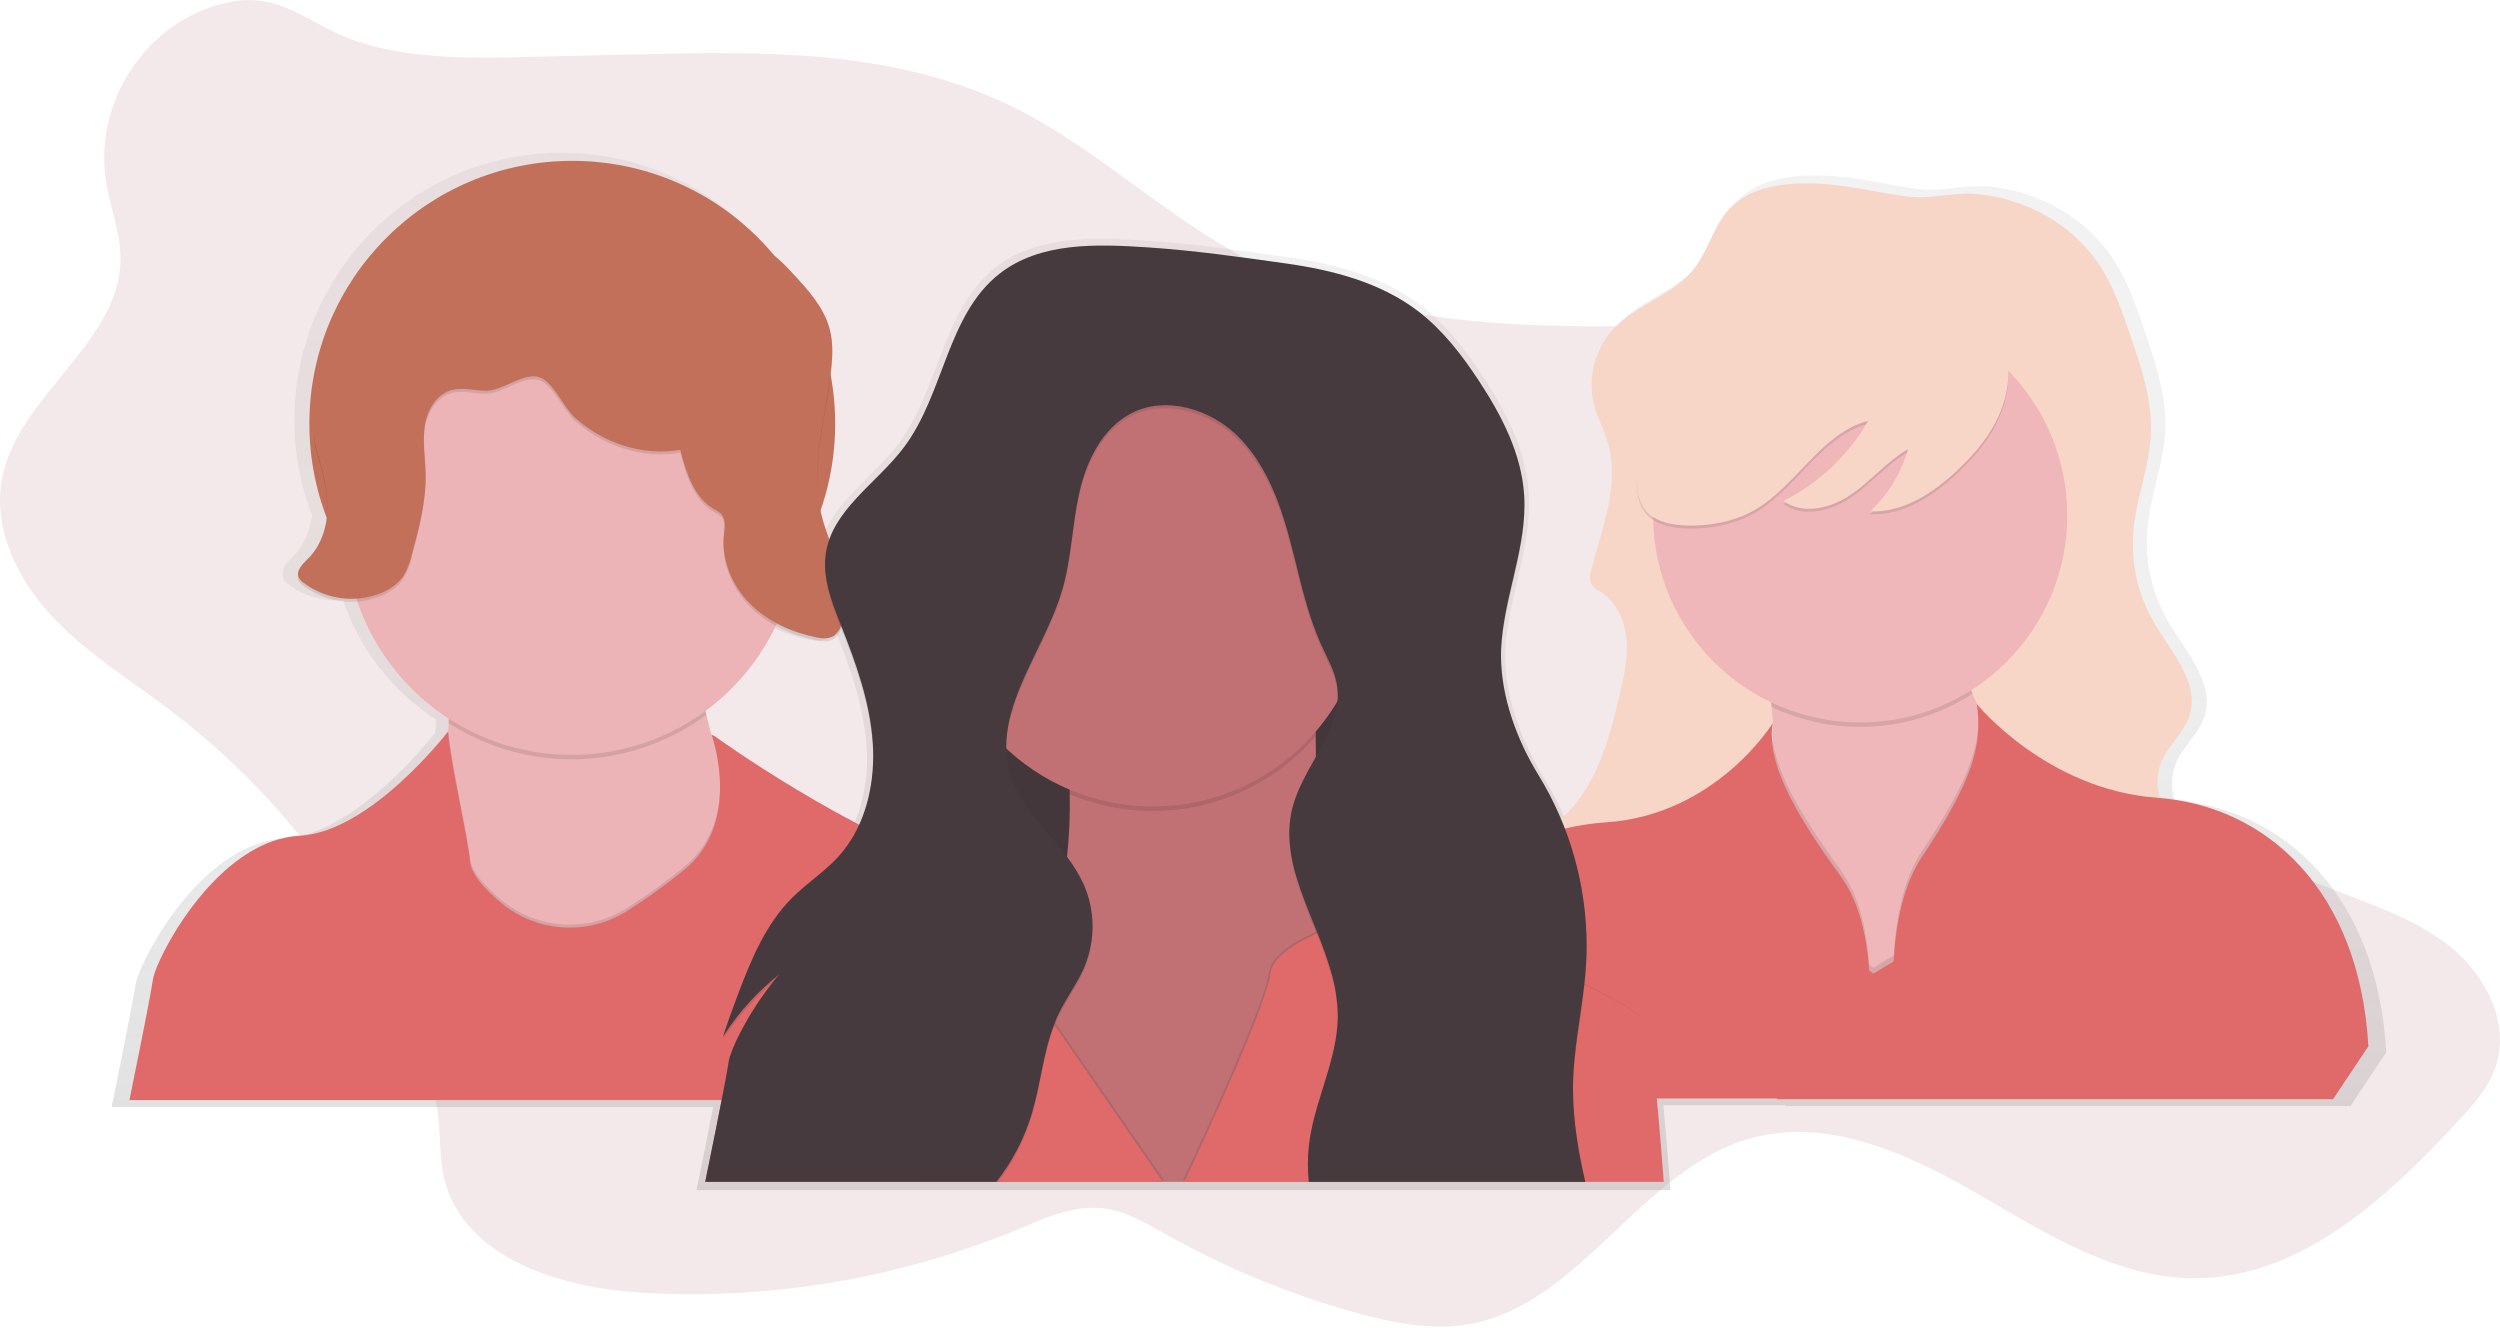 <svg width="1111" height="590" viewBox="0 0 1111 590" fill="none" xmlns="http://www.w3.org/2000/svg">
<g clip-path="url(#clip0_727_952)">
<path opacity="0.1" d="M47.109 80.639C48.91 92.059 53.51 103.089 53.55 114.639C53.7 152.379 7.909 175.559 0.899 212.639C-3.261 234.639 7.519 257.119 22.72 273.529C37.919 289.939 57.3 301.769 75.15 315.269C124.537 352.69 162.606 403.049 185.139 460.769C189.649 472.369 193.529 484.329 194.809 496.709C195.739 505.709 195.299 514.919 197.409 523.709C205.759 558.599 248.099 572.139 283.899 574.399C341.558 577.979 399.273 568.34 452.639 546.219C464.639 541.219 477.029 535.539 489.909 536.949C500.209 538.079 509.399 543.649 518.439 548.719C545.062 563.661 573.394 575.325 602.819 583.459C619.119 587.959 636.229 591.379 652.879 588.459C702.879 579.639 729.449 518.999 778.509 505.739C812.449 496.569 847.769 512.589 878.209 530.179C908.649 547.769 940.069 568.029 975.209 568.079C1022.09 568.139 1060.63 532.659 1092.43 498.219C1099.1 490.989 1105.88 483.429 1109.06 474.119C1115.51 455.219 1105.06 433.989 1089.61 421.289C1074.16 408.589 1054.68 402.289 1036.07 395.029C1004.53 382.723 974.424 367.003 946.299 348.149C928.099 335.949 910.469 322.149 898.019 304.149C887.309 288.629 880.879 270.639 873.699 253.199C857.959 215.009 835.699 176.199 798.529 158.279C768.179 143.639 732.929 145.279 699.239 144.889C649.599 144.339 598.699 138.369 554.689 115.409C517.519 96.019 486.989 65.409 449.269 47.079C389.269 17.949 320.679 23.659 256.029 24.759C224.959 25.289 188.029 28.389 158.189 18.209C136.119 10.679 124.759 -4.711 99.409 1.489C64.74 9.939 41.569 45.409 47.109 80.639Z" fill="#942231"/>
<path d="M966.329 355.53C964.759 350.332 964.924 344.765 966.799 339.67C969.799 331.91 977.109 326.31 979.679 318.38C984.459 303.65 971.579 289.86 963.679 276.51C956.432 264.123 953.149 249.816 954.269 235.51C955.499 220.15 961.789 205.46 962.269 190.06C962.699 175.71 958.049 161.75 953.459 148.15C949.669 136.91 945.809 125.54 939.399 115.56C927.279 96.69 905.749 84.83 883.609 82.87C873.159 81.94 862.939 85.34 852.669 84.01C838.409 82.17 824.929 78.47 810.389 78.01C796.579 77.6 781.309 79.35 771.899 89.47C764.709 97.22 762.409 108.41 755.829 116.69C746.489 128.44 730.159 132.47 719.829 143.35C715.366 148.158 712.232 154.046 710.736 160.434C709.241 166.822 709.435 173.489 711.299 179.78C712.729 184.42 715.069 188.73 716.589 193.34C722.979 212.6 714.589 233.2 709.519 252.84C708.948 254.444 708.844 256.178 709.219 257.84C710.019 260.24 712.539 261.5 714.629 262.92C721.469 267.58 724.959 276.02 725.629 284.27C726.299 292.52 724.389 300.74 722.509 308.8C717.719 329.29 711.729 351.24 695.939 364.87C693.072 358.032 689.682 351.426 685.799 345.11C676.139 329.45 668.989 310.11 668.869 291.6C668.862 291.543 668.862 291.486 668.869 291.43C668.869 290.43 668.919 289.43 668.979 288.43C670.229 266.59 679.669 245.52 679.459 223.78C679.459 222.02 679.409 220.256 679.309 218.49C678.079 199.88 669.139 182.67 658.889 167.09C651.239 155.46 642.619 144.23 631.579 135.76C614.509 122.77 592.819 117.13 571.509 114.15C550.199 111.17 530.809 108.37 509.329 106.93C486.229 105.38 460.809 104.51 442.549 118.73C418.739 137.27 417.419 173.08 399.269 197.18C388.469 211.52 371.269 222.6 365.579 238.89C364.04 234.892 362.757 230.8 361.739 226.64C361.679 226.36 361.619 226.09 361.559 225.81C368.421 206.154 370.018 185.044 366.189 164.58C366.641 161.265 366.871 157.925 366.879 154.58C366.991 150.939 366.597 147.301 365.709 143.77C363.139 134.03 356.049 126.24 349.199 118.85C346.705 116.028 343.997 113.404 341.099 111C323.173 89.281 298.11 74.642 270.386 69.697C242.662 64.751 214.083 69.823 189.753 84.004C165.424 98.186 146.927 120.554 137.568 147.115C128.208 173.675 128.595 202.698 138.659 229C137.779 235.82 135.139 242.45 130.289 247.26C128.079 249.45 125.219 252.19 125.699 254.99C125.55 255.787 125.662 256.611 126.019 257.34C126.51 258.212 127.194 258.961 128.019 259.53C135.015 264.876 143.728 267.473 152.509 266.83C159.919 288.608 174.446 307.256 193.749 319.77C193.749 320.436 193.726 321.083 193.679 321.71C193.679 322.82 193.589 323.92 193.539 325.04C193.539 325.29 193.539 325.54 193.539 325.79C193.539 325.7 193.539 325.6 193.539 325.5C193.539 325.4 158.719 370.89 126.539 372.58C109.359 373.48 94.369 385.07 83.009 398.32C69.369 414.22 60.949 432.5 60.229 437.56C58.899 446.84 49.619 491.94 49.619 491.94H316.959C313.799 508.18 309.539 528.87 309.539 528.87H742.329C741.329 514.96 740.219 502.1 739.189 491.21H793.599L793.539 491.54H1044.54L1060.46 467.65C1056.51 398.04 1015.45 359.77 966.329 355.53ZM341.429 277.77C347.076 280.808 353.142 282.991 359.429 284.25C362.159 284.81 365.209 285.16 367.539 283.63C369.083 282.463 370.226 280.845 370.809 279L370.929 279.3C377.679 296.3 383.929 313.84 385.139 332.1C385.249 333.82 385.319 335.54 385.329 337.27C385.356 347.686 383.207 357.992 379.019 367.53C356.41 355.64 334.606 342.278 313.749 327.53L312.339 326.93C312.339 327.04 312.829 328.29 313.409 330.4C313.549 330.91 313.699 331.47 313.849 332.07C312.419 327.45 311.119 322.73 309.979 317.92C309.849 317.35 309.719 316.78 309.589 316.21C323.207 306.215 334.144 293.01 341.429 277.77Z" fill="url(#paint0_linear_727_952)"/>
<path d="M806.381 81.55C792.791 81.141 777.751 82.871 768.501 92.831C761.421 100.451 759.161 111.471 752.681 119.621C743.491 131.191 727.421 135.151 717.241 145.861C712.847 150.593 709.762 156.389 708.289 162.677C706.816 168.965 707.006 175.529 708.841 181.721C710.251 186.281 712.551 190.531 714.051 195.061C720.341 214.061 712.131 234.291 707.051 253.621C706.484 255.206 706.384 256.92 706.761 258.561C707.541 260.921 710.031 262.161 712.081 263.561C718.811 268.151 722.251 276.451 722.861 284.561C723.471 292.671 721.641 300.771 719.791 308.701C714.881 329.701 708.681 352.311 691.631 365.541C684.431 371.191 674.811 375.771 672.931 384.771C670.731 395.311 680.791 404.271 690.441 409.041C718.771 423.041 751.661 423.241 782.651 429.481C809.941 434.981 837.161 445.401 864.781 441.841C877.091 440.261 888.861 435.931 900.511 431.641L973.051 404.911C975.1 404.284 977.028 403.314 978.751 402.041C983.121 398.401 983.271 391.48 980.891 386.31C978.511 381.14 974.191 377.18 970.391 372.94C962.111 363.67 955.811 350.581 960.331 339.001C963.331 331.361 970.481 325.851 973.011 318.001C977.711 303.501 965.011 289.921 957.311 276.781C950.188 264.602 946.957 250.537 948.051 236.471C949.261 221.351 955.451 206.891 955.901 191.731C956.321 177.611 951.751 163.871 947.231 150.481C943.501 139.421 939.701 128.231 933.391 118.401C921.461 99.831 900.271 88.16 878.471 86.221C868.181 85.311 858.131 88.65 848.021 87.35C833.971 85.621 820.691 81.981 806.381 81.55Z" fill="#F7D6C8"/>
<path d="M826.67 478.361C826.67 478.361 744.43 426.801 776.41 367.361C783.81 353.621 787.08 340.621 787.75 328.751C787.926 325.623 787.926 322.488 787.75 319.361C787.75 319.211 787.75 319.061 787.75 318.911C787.643 317.298 787.5 315.711 787.32 314.151C783.51 282.771 763.35 262.321 763.35 262.321C763.35 262.321 899.76 222.511 876.92 258.401C866.32 275.061 869.49 291.401 876.59 308.311C877.34 310.091 878.14 311.891 878.97 313.681C887.17 331.511 898.55 349.981 901.73 370.011C908.25 411.131 826.67 478.361 826.67 478.361Z" fill="#EFB7B9"/>
<path opacity="0.1" d="M876.92 258.401C866.32 275.061 869.49 291.401 876.59 308.311C863.43 316.796 848.325 321.788 832.701 322.817C817.077 323.846 801.448 320.877 787.29 314.191C783.51 282.771 763.35 262.321 763.35 262.321C763.35 262.321 899.77 222.501 876.92 258.401Z" fill="black"/>
<path d="M826.661 321.06C877.488 321.06 918.691 279.857 918.691 229.03C918.691 178.203 877.488 137 826.661 137C775.834 137 734.631 178.203 734.631 229.03C734.631 279.857 775.834 321.06 826.661 321.06Z" fill="#EFB7B9"/>
<path opacity="0.1" d="M787.75 319.4C787.75 319.25 787.75 319.1 787.75 318.95L787.86 318.77C787.8 318.99 787.76 319.2 787.75 319.4Z" fill="black"/>
<path opacity="0.1" d="M826.67 478.361C826.67 478.361 744.43 426.801 776.41 367.361C783.81 353.621 787.08 340.621 787.75 328.751C789.62 343.431 799.75 361.681 818.19 386.941C826.19 397.941 829.63 413.321 830.72 428.691L832.55 430.021L841.55 424.581C842.55 407.581 845.99 390.401 854.13 378.221C875.52 346.221 880.6 330.221 879.02 313.641C887.22 331.471 898.6 349.941 901.78 369.971C908.25 411.131 826.67 478.361 826.67 478.361Z" fill="black"/>
<path d="M958.511 354.51C909.511 350.95 878.511 312.91 878.511 312.91C881.121 330.73 876.881 346.68 854.031 380.91C845.941 393.05 842.511 410.2 841.511 427.24L832.511 432.68L830.681 431.35C829.591 415.99 826.161 400.59 818.151 389.6C795.311 358.27 785.151 337.71 787.801 321.39C787.801 321.39 762.671 362.18 713.721 365.45C664.771 368.72 623.651 403.31 619.721 466.62L635.381 488.16H789.851L789.791 488.49H1036.79L1052.51 464.96C1048.58 395.84 1007.51 358.07 958.511 354.51Z" fill="#E06A6A"/>
<path opacity="0.1" d="M888.881 184.549C884.881 194.449 877.781 202.809 870.021 210.149C859.301 220.299 845.821 229.239 831.081 228.549C839.117 221.063 844.933 211.506 847.891 200.929C838.591 206.349 831.561 214.929 822.681 221.039C813.801 227.149 801.251 230.299 792.571 223.919C808.336 215.993 821.433 203.619 830.241 188.329C809.161 193.799 798.341 217.539 779.351 228.199C770.451 233.199 760.041 235.079 749.841 234.859C742.591 234.709 734.511 233.019 730.471 226.999C728.111 223.499 727.561 219.099 727.471 214.869C727.031 195.689 734.841 176.869 746.871 161.939C758.901 147.009 774.871 135.659 791.951 126.849C798.031 123.709 804.371 120.849 811.141 119.849C819.561 118.629 828.141 120.419 836.401 122.319C847.141 124.779 857.941 127.479 867.831 132.319C888.941 142.769 898.161 161.709 888.881 184.549Z" fill="black"/>
<path d="M888.881 183.24C884.881 193.14 877.781 201.5 870.021 208.84C859.301 218.99 845.821 227.93 831.081 227.24C839.117 219.754 844.933 210.197 847.891 199.62C838.591 205.04 831.561 213.62 822.681 219.73C813.801 225.84 801.251 228.99 792.571 222.61C808.336 214.684 821.433 202.311 830.241 187.02C809.161 192.49 798.341 216.23 779.351 226.89C770.451 231.89 760.041 233.77 749.841 233.55C742.591 233.4 734.511 231.71 730.471 225.69C728.111 222.19 727.561 217.79 727.471 213.56C727.031 194.38 734.841 175.56 746.871 160.63C758.901 145.7 774.871 134.35 791.951 125.54C798.031 122.4 804.371 119.54 811.141 118.54C819.561 117.32 828.141 119.11 836.401 121.01C847.141 123.47 857.941 126.17 867.831 131.01C888.941 141.44 898.161 160.4 888.881 183.24Z" fill="#F7D6C8"/>
<path d="M254.32 305.14C318.844 305.14 371.15 252.834 371.15 188.31C371.15 123.787 318.844 71.481 254.32 71.481C189.797 71.481 137.49 123.787 137.49 188.31C137.49 252.834 189.797 305.14 254.32 305.14Z" fill="#C3705A"/>
<path d="M359.08 413.161C359.08 413.161 252.08 440.571 249.43 443.161C246.78 445.751 159.36 450.341 184.81 396.821C194.16 377.171 198.05 350.481 199.23 324.571C199.28 323.471 199.33 322.381 199.37 321.291C200.98 277.861 195.26 237.561 195.26 237.561C195.26 237.561 319.26 188.561 310.13 263.021C307.85 281.541 309.74 300.151 313.88 317.651C315.26 323.491 316.88 329.201 318.68 334.741C333.16 379.381 359.08 413.161 359.08 413.161Z" fill="#ECB4B6"/>
<path opacity="0.1" d="M313.87 317.67C297.424 329.864 277.647 336.746 257.184 337.396C236.721 338.047 216.547 332.435 199.36 321.31C200.97 277.88 195.25 237.58 195.25 237.58C195.25 237.58 319.25 188.58 310.12 263.04C307.85 281.57 309.74 300.18 313.87 317.67Z" fill="black"/>
<path d="M253.99 335.481C309.501 335.481 354.5 290.481 354.5 234.971C354.5 179.461 309.501 134.461 253.99 134.461C198.48 134.461 153.48 179.461 153.48 234.971C153.48 290.481 198.48 335.481 253.99 335.481Z" fill="#ECB4B6"/>
<path opacity="0.1" d="M359.08 413.16C359.08 413.16 252.08 440.57 249.43 443.16C246.78 445.75 159.36 450.34 184.81 396.82C194.16 377.17 198.05 350.48 199.23 324.57C200.23 338.11 207.97 370.9 208.96 381.81C209.023 382.448 209.15 383.078 209.34 383.69C210.79 388.54 215.96 394.13 222.19 399.43L222.56 399.74C230.309 406.24 239.925 410.107 250.018 410.781C260.11 411.455 270.155 408.902 278.7 403.49C287.594 397.887 296.13 391.735 304.26 385.07C315.9 375.46 319.53 362.51 319.98 351.07C320.166 345.579 319.73 340.084 318.68 334.69C333.16 379.38 359.08 413.16 359.08 413.16Z" fill="black"/>
<path d="M494.19 488.881H57.51C57.51 488.881 66.65 444.501 67.95 435.361C68.66 430.361 76.95 412.361 90.38 396.731C101.56 383.731 116.31 372.281 133.22 371.391C164.87 369.731 199.14 325.051 199.14 325.051C199.9 338.051 207.92 372.001 208.93 383.141C208.993 383.779 209.12 384.409 209.31 385.021C210.76 389.871 215.93 395.461 222.16 400.761L222.53 401.071C230.277 407.574 239.893 411.443 249.986 412.119C260.078 412.795 270.124 410.243 278.67 404.831C287.562 399.225 296.099 393.073 304.23 386.411C315.87 376.801 319.5 363.851 319.95 352.411C320.179 344.819 319.259 337.237 317.22 329.921C316.65 327.841 316.22 326.621 316.16 326.511L317.55 327.101C317.55 327.101 376.68 370.101 430.85 387.681C437.198 389.748 443.189 392.783 448.61 396.681C453.001 399.855 457.043 403.485 460.67 407.511C468.002 415.803 474.068 425.134 478.67 435.201C491.23 461.821 494.19 488.881 494.19 488.881Z" fill="#E06A6A"/>
<path opacity="0.1" d="M302.31 201.22C304.91 211.22 308.31 222.33 317.24 227.54C318.437 228.114 319.539 228.866 320.51 229.77C322.71 232.16 322.04 235.89 321.71 239.13C320.57 250.25 325.35 261.52 333.19 269.49C341.03 277.46 351.64 282.33 362.59 284.57C365.27 285.12 368.28 285.47 370.59 283.96C372.151 282.774 373.299 281.126 373.87 279.25C376.92 271.14 375.63 262.03 373.08 253.75C370.53 245.47 366.77 237.57 364.84 229.12C360.25 209.07 366.33 188.35 369.07 167.96C369.98 161.18 370.51 154.19 368.76 147.58C366.23 138 359.25 130.32 352.51 123.05C348.88 119.14 345.17 115.16 340.51 112.6C326.77 105.09 309.08 111.76 294.41 106.29C288.54 104.1 283.55 100.1 277.96 97.29C266.09 91.29 252.02 90.96 239.01 93.69C226 96.42 213.81 102.03 201.74 107.59L192.51 111.77C179.51 117.77 165.58 124.55 158.58 137.1C151.13 150.46 153.2 167.56 145.75 180.92C143.49 184.92 140.34 188.76 139.75 193.36C139.35 196.68 140.37 200 141.32 203.21C143.64 211.02 145.66 219.05 145.48 227.21C145.3 235.37 142.7 243.73 136.92 249.47C134.48 251.89 131.22 254.99 132.72 258.08C133.212 258.944 133.896 259.683 134.72 260.24C139.467 263.845 145.047 266.194 150.943 267.068C156.84 267.942 162.861 267.313 168.45 265.24C172.83 263.57 176.97 260.89 179.45 256.94C181.099 254.047 182.293 250.917 182.99 247.66C186.15 235.89 189.33 223.92 189.08 211.73C188.94 204.73 187.66 197.67 188.68 190.73C189.7 183.79 193.75 176.64 200.5 174.73C205.5 173.3 210.85 175.03 216.07 174.98C223.59 174.92 232.81 166.58 239.78 169.03C245.78 171.15 250.53 182.63 255.49 187.03C268.07 198.26 285.63 204.13 302.31 201.22Z" fill="black"/>
<path d="M302.31 199.911C304.91 209.911 308.31 221.021 317.24 226.231C318.419 226.793 319.508 227.528 320.47 228.411C322.67 230.801 322 234.531 321.67 237.771C320.53 248.891 325.31 260.161 333.15 268.131C340.99 276.101 351.6 280.971 362.55 283.211C365.23 283.761 368.24 284.111 370.55 282.601C372.111 281.415 373.259 279.767 373.83 277.891C376.88 269.781 375.59 260.671 373.04 252.391C370.49 244.111 366.73 236.211 364.8 227.761C360.21 207.711 366.29 186.991 369.03 166.601C369.94 159.821 370.47 152.831 368.72 146.221C366.19 136.641 359.21 128.961 352.47 121.691C348.84 117.781 345.13 113.801 340.47 111.241C326.73 103.731 309.04 110.401 294.37 104.931C288.5 102.741 283.51 98.741 277.92 95.931C266.05 89.931 251.98 89.601 238.97 92.331C225.96 95.061 213.77 100.671 201.7 106.231L192.59 110.431C179.59 116.431 165.66 123.211 158.66 135.761C151.21 149.121 153.28 166.221 145.83 179.581C143.57 183.581 140.42 187.421 139.83 192.021C139.43 195.341 140.45 198.661 141.4 201.871C143.72 209.681 145.74 217.711 145.56 225.871C145.38 234.031 142.78 242.391 137 248.131C134.56 250.551 131.3 253.651 132.8 256.741C133.292 257.605 133.976 258.344 134.8 258.901C139.547 262.506 145.127 264.854 151.024 265.728C156.92 266.602 162.941 265.974 168.53 263.901C172.91 262.231 177.05 259.551 179.53 255.601C181.179 252.707 182.373 249.577 183.07 246.321C186.23 234.551 189.41 222.581 189.16 210.391C189.02 203.391 187.74 196.331 188.76 189.391C189.78 182.451 193.83 175.301 200.58 173.391C205.58 171.961 210.93 173.691 216.15 173.641C223.67 173.581 232.89 165.241 239.86 167.691C245.86 169.811 250.61 181.291 255.57 185.691C268.07 196.961 285.63 202.831 302.31 199.911Z" fill="#C3705A"/>
<path d="M637.129 242.602H408.029V439.062H637.129V242.602Z" fill="#463A3E"/>
<path opacity="0.05" d="M637.129 242.602H408.029V439.062H637.129V242.602Z" fill="black"/>
<path d="M604.279 525.22H408.279C410.809 510.95 418.209 495.31 432.629 478.45C444.015 465.196 453.328 450.294 460.249 434.25C462.109 429.964 463.776 425.667 465.249 421.36C469.581 408.573 472.528 395.357 474.039 381.94C474.039 381.56 474.129 381.18 474.169 380.8C475.18 371.53 475.588 362.204 475.389 352.88C475.389 352.21 475.389 351.56 475.389 350.88C474.689 328.003 470.905 305.325 464.139 283.46L463.889 282.68C461.759 275.97 460.199 272.2 460.199 272.2C460.199 272.2 464.089 270.09 470.509 266.98L471.049 266.72C494.659 255.38 550.549 231.72 575.189 248.58L575.589 248.85C584.209 254.99 588.849 266.26 586.669 285.03C586.669 285.1 586.669 285.18 586.669 285.25C586.669 285.6 586.589 285.94 586.559 286.25C585.239 299.188 584.615 312.186 584.689 325.19C584.689 325.84 584.689 326.49 584.689 327.19C584.689 330.237 584.723 333.324 584.789 336.45C584.789 336.87 584.789 337.29 584.789 337.71C584.989 347.81 585.439 358.24 586.069 368.82C586.939 383.49 588.179 398.43 589.609 413.09C590.219 419.36 590.879 425.59 591.609 431.72C591.689 432.44 591.769 433.18 591.849 433.89C592.689 441.36 593.559 448.68 594.449 455.78L594.509 456.24C597.909 484.44 601.669 509.06 604.279 525.22Z" fill="#C17174"/>
<path opacity="0.1" d="M586.59 285.07C586.59 285.14 586.59 285.22 586.59 285.29C585.181 298.576 584.514 311.93 584.59 325.29C584.59 325.94 584.59 326.59 584.59 327.29C571.43 342.565 553.768 353.278 534.14 357.891C514.513 362.505 493.928 360.782 475.34 352.97C475.34 352.3 475.34 351.65 475.34 350.97C474.636 327.818 470.766 304.872 463.84 282.77C461.71 276.06 460.15 272.29 460.15 272.29C460.15 272.29 464.04 270.18 470.46 267.07C493.84 255.77 550.89 231.37 575.51 248.89C584.12 255.03 588.76 266.3 586.59 285.07Z" fill="black"/>
<path d="M512.349 358.39C564.993 358.39 607.669 315.714 607.669 263.07C607.669 210.426 564.993 167.75 512.349 167.75C459.705 167.75 417.029 210.426 417.029 263.07C417.029 315.714 459.705 358.39 512.349 358.39Z" fill="#C17174"/>
<path opacity="0.1" d="M517.401 524.569H314.051C314.051 524.569 323.191 480.189 324.491 471.049C325.201 466.049 333.491 448.049 346.921 432.419C364.171 418.659 385.536 411.078 407.601 410.889C446.491 410.309 457.811 423.699 460.881 433.599C461.953 436.919 462.227 440.444 461.681 443.889L469.041 454.549L517.401 524.569Z" fill="black"/>
<path d="M516.75 525.222H313.4C313.4 525.222 322.54 480.842 323.84 471.702C324.55 466.702 332.84 448.702 346.27 433.072C363.52 419.311 384.885 411.731 406.95 411.542C445.84 410.962 457.16 424.352 460.23 434.252C461.303 437.571 461.577 441.096 461.03 444.542L468.39 455.202L516.75 525.222Z" fill="#E06A6A"/>
<path opacity="0.1" d="M738.73 524.572H525.67C535.83 502.952 562.46 445.312 563.94 431.982C564.51 426.822 570.01 421.982 577.29 417.872C579.589 416.556 581.956 415.361 584.38 414.292L584.82 414.092C586.153 413.505 587.503 412.962 588.87 412.462C607.299 405.715 627.549 405.875 645.87 412.912C663.36 419.562 685.87 428.522 703.39 436.912L703.53 436.982C708.03 439.142 712.22 441.252 715.91 443.282C723.29 447.332 728.68 451.032 730.75 453.992C731.7 455.352 732.75 461.482 733.9 470.992C735.43 483.852 737.1 502.932 738.73 524.572Z" fill="black"/>
<path d="M739.38 525.22H526.32C536.48 503.6 563.11 445.96 564.59 432.63C565.16 427.47 570.66 422.63 577.94 418.52C580.24 417.204 582.606 416.009 585.03 414.94L585.47 414.74C586.804 414.154 588.154 413.61 589.52 413.11C607.95 406.364 628.2 406.524 646.52 413.56C664.01 420.21 686.52 429.17 704.04 437.56L704.18 437.63C708.68 439.79 712.87 441.9 716.56 443.93C723.94 447.98 729.33 451.68 731.4 454.64C732.35 456 733.4 462.13 734.55 471.64C736.09 484.5 737.75 503.59 739.38 525.22Z" fill="#E06A6A"/>
<path opacity="0.1" d="M705.089 420.671C705.089 423.744 705.006 426.821 704.839 429.901C704.746 431.401 704.633 432.901 704.499 434.401C704.409 435.481 704.299 436.551 704.189 437.621L704.049 438.861C702.419 453.401 699.409 467.861 699.049 482.471C699.049 483.161 699.049 483.851 699.049 484.541C698.979 498.261 701.199 511.771 704.209 525.221H581.509C581.309 522.731 581.209 520.221 581.239 517.751C581.239 515.521 581.379 513.291 581.609 511.051C583.499 492.641 592.909 475.411 594.329 457.121L594.389 456.281C594.479 454.911 594.529 453.531 594.509 452.151C594.509 452.031 594.509 451.911 594.509 451.781C594.354 445.733 593.423 439.731 591.739 433.921C591.659 433.631 591.579 433.341 591.499 433.051C589.785 427.287 587.782 421.614 585.499 416.051L585.059 414.941C581.729 406.621 578.229 398.371 575.859 390.101C573.975 383.942 573.002 377.541 572.969 371.101C572.969 369.951 573.039 368.801 573.129 367.651C573.209 366.711 573.319 365.771 573.459 364.821C573.678 363.337 573.971 361.865 574.339 360.411C576.339 352.531 580.609 345.141 584.699 337.821C589.249 329.671 593.589 321.611 594.369 313.041C594.468 311.957 594.504 310.869 594.479 309.781C594.448 308.379 594.314 306.982 594.079 305.601C593.029 299.521 589.899 294.051 587.329 288.441C587.069 287.871 586.809 287.301 586.559 286.721C586.559 286.631 586.479 286.541 586.449 286.451C581.449 274.901 578.549 262.581 575.499 250.321C575.369 249.791 575.239 249.261 575.099 248.741C574.349 245.741 573.579 242.741 572.759 239.741C568.279 223.381 561.899 206.851 549.759 195.041C537.619 183.231 518.259 177.251 503.059 184.771C489.909 191.321 482.789 205.981 479.579 220.301C476.369 234.621 476.109 249.571 471.939 263.651C471.639 264.677 471.306 265.701 470.939 266.721C470.759 267.241 470.579 267.721 470.399 268.291C468.609 273.391 466.399 278.441 464.019 283.461L463.769 283.991C456.169 300.161 447.339 316.051 447.059 332.301V332.511C447.059 332.951 447.059 333.381 447.059 333.821C447.111 337.683 447.697 341.519 448.799 345.221C450.799 351.881 454.419 357.691 458.639 363.221C459.473 364.307 460.326 365.384 461.199 366.451C465.399 371.611 469.959 376.611 473.949 381.931L474.079 382.101C477.113 386.03 479.674 390.303 481.709 394.831C484.122 400.502 485.382 406.597 485.416 412.761C485.45 418.924 484.258 425.033 481.909 430.731C480.777 433.364 479.477 435.923 478.019 438.391C475.449 442.831 472.619 447.151 470.389 451.771C469.639 453.321 468.969 454.901 468.389 456.501C463.389 469.381 462.309 483.631 458.229 496.921C455.069 507.124 450.152 516.698 443.699 525.211H313.699C315.209 517.821 322.699 481.211 323.879 472.991C324.589 467.991 332.879 449.991 346.309 434.361C345.179 435.251 344.089 436.151 343.039 437.051C334.57 444.268 327.232 452.716 321.269 462.111C321.559 461.211 321.859 460.301 322.159 459.401C323.989 453.941 325.969 448.531 327.979 443.191C333.799 427.811 340.279 412.121 351.879 400.461C358.429 393.881 366.399 388.811 372.639 381.941C383.639 369.851 388.189 353.101 388.059 336.681C388.059 334.981 387.989 333.291 387.879 331.601C386.689 313.601 380.539 296.371 373.879 279.601C370.299 270.601 366.499 261.141 366.669 251.601C366.68 250.263 366.777 248.926 366.959 247.601C369.709 227.831 389.709 215.991 401.719 200.041C419.579 176.311 420.879 141.041 444.309 122.821C462.309 108.821 487.309 109.681 510.039 111.201C531.179 112.621 550.259 115.371 571.239 118.311C592.219 121.251 613.509 126.771 630.339 139.701C641.209 148.041 649.689 159.091 657.219 170.541C667.299 185.881 676.109 202.821 677.319 221.131C677.409 222.441 677.459 223.741 677.459 225.031C677.669 246.431 668.379 267.171 667.149 288.661C667.099 289.661 667.059 290.661 667.049 291.661C667.043 291.714 667.043 291.768 667.049 291.821C666.829 310.451 673.979 330.011 683.709 345.821C697.533 368.352 704.927 394.237 705.089 420.671Z" fill="black"/>
<path d="M705.09 420.671C705.09 423.311 704.99 425.961 704.84 428.591C704.747 430.091 704.634 431.591 704.5 433.091C704.367 434.591 704.217 436.078 704.05 437.551C702.42 452.091 699.41 466.551 699.05 481.161C699.05 482.281 699.05 483.411 699.05 484.531C699.12 498.241 701.44 511.761 704.5 525.211H581.62C581.39 522.721 581.25 520.211 581.23 517.741C581.204 515.07 581.328 512.399 581.6 509.741C583.49 491.331 592.9 474.101 594.32 455.811C594.42 454.471 594.49 453.131 594.5 451.811C594.5 451.501 594.5 451.181 594.5 450.871C594.373 444.398 593.367 437.973 591.51 431.771C589.796 426.008 587.793 420.334 585.51 414.771C582.05 406.081 578.34 397.451 575.86 388.771C574.113 383.016 573.141 377.053 572.97 371.041C572.942 369.453 572.996 367.864 573.13 366.281C573.21 365.341 573.32 364.401 573.46 363.451C573.679 361.967 573.973 360.495 574.34 359.041C576.34 351.161 580.61 343.771 584.7 336.451C589.26 328.291 593.62 320.211 594.39 311.631C594.45 310.981 594.48 310.321 594.5 309.631C594.548 307.792 594.414 305.954 594.1 304.141C593.05 298.061 589.92 292.591 587.35 286.981C587.09 286.411 586.83 285.841 586.58 285.261C581.51 273.641 578.58 261.261 575.52 248.861C574.64 245.321 573.74 241.781 572.79 238.271C568.31 221.911 561.93 205.381 549.79 193.571C537.65 181.761 518.32 175.901 503.13 183.461C489.98 190.011 482.86 204.671 479.65 218.991C476.44 233.311 476.18 248.261 472.01 262.341C471.55 263.891 471.01 265.441 470.5 266.981C468.64 272.251 466.32 277.481 463.88 282.681C456.07 299.271 446.98 315.591 447.17 332.301V332.511C447.222 336.373 447.808 340.21 448.91 343.911C450.91 350.571 454.53 356.381 458.75 361.911C459.584 362.998 460.437 364.074 461.31 365.141C465.56 370.361 470.17 375.411 474.19 380.791C477.224 384.72 479.785 388.993 481.82 393.521C484.233 399.193 485.493 405.288 485.527 411.451C485.561 417.614 484.369 423.723 482.02 429.421C480.888 432.055 479.589 434.613 478.13 437.081C475.56 441.521 472.73 445.841 470.5 450.461C469.75 452.011 469.08 453.591 468.5 455.191C463.5 468.071 462.42 482.321 458.34 495.611C455.013 506.34 449.75 516.369 442.81 525.201H313.4C313.4 525.201 322.54 480.821 323.84 471.681C324.49 467.111 331.5 451.681 343 437.051C344 435.711 345.14 434.371 346.27 433.051C336.867 440.484 328.716 449.377 322.13 459.391L321.24 460.791C323.32 454.401 325.61 448.091 327.96 441.871C333.78 426.491 340.26 410.801 351.86 399.141C358.41 392.561 366.38 387.491 372.62 380.621C383.3 368.851 387.92 352.621 388.04 336.621C388.04 334.481 388.04 332.351 387.86 330.231C386.67 312.231 380.52 295.001 373.86 278.231C370.45 269.611 366.86 260.631 366.65 251.491C366.604 249.73 366.701 247.967 366.94 246.221C369.7 226.561 389.7 214.771 401.71 198.771C419.57 175.041 420.87 139.771 444.3 121.551C462.3 107.551 487.3 108.411 510.03 109.931C531.17 111.351 550.25 114.101 571.23 117.041C592.21 119.981 613.53 125.491 630.34 138.381C641.21 146.771 649.69 157.771 657.22 169.231C667.3 184.571 676.11 201.511 677.32 219.821C677.44 221.561 677.487 223.298 677.46 225.031C677.29 245.961 668.35 266.301 667.15 287.361C667.07 288.781 667.03 290.191 667.05 291.621C667.044 291.674 667.044 291.728 667.05 291.781C667.17 310.021 674.21 329.041 683.71 344.451C697.776 367.38 705.18 393.772 705.09 420.671Z" fill="#463A3E"/>
</g>
<defs>
<linearGradient id="paint0_linear_727_952" x1="555.019" y1="528.85" x2="555.019" y2="67.85" gradientUnits="userSpaceOnUse">
<stop stop-color="#808080" stop-opacity="0.25"/>
<stop offset="0.54" stop-color="#808080" stop-opacity="0.12"/>
<stop offset="1" stop-color="#808080" stop-opacity="0.1"/>
</linearGradient>
<clipPath id="clip0_727_952">
<rect width="1111.01" height="589.53" fill="white"/>
</clipPath>
</defs>
</svg>
